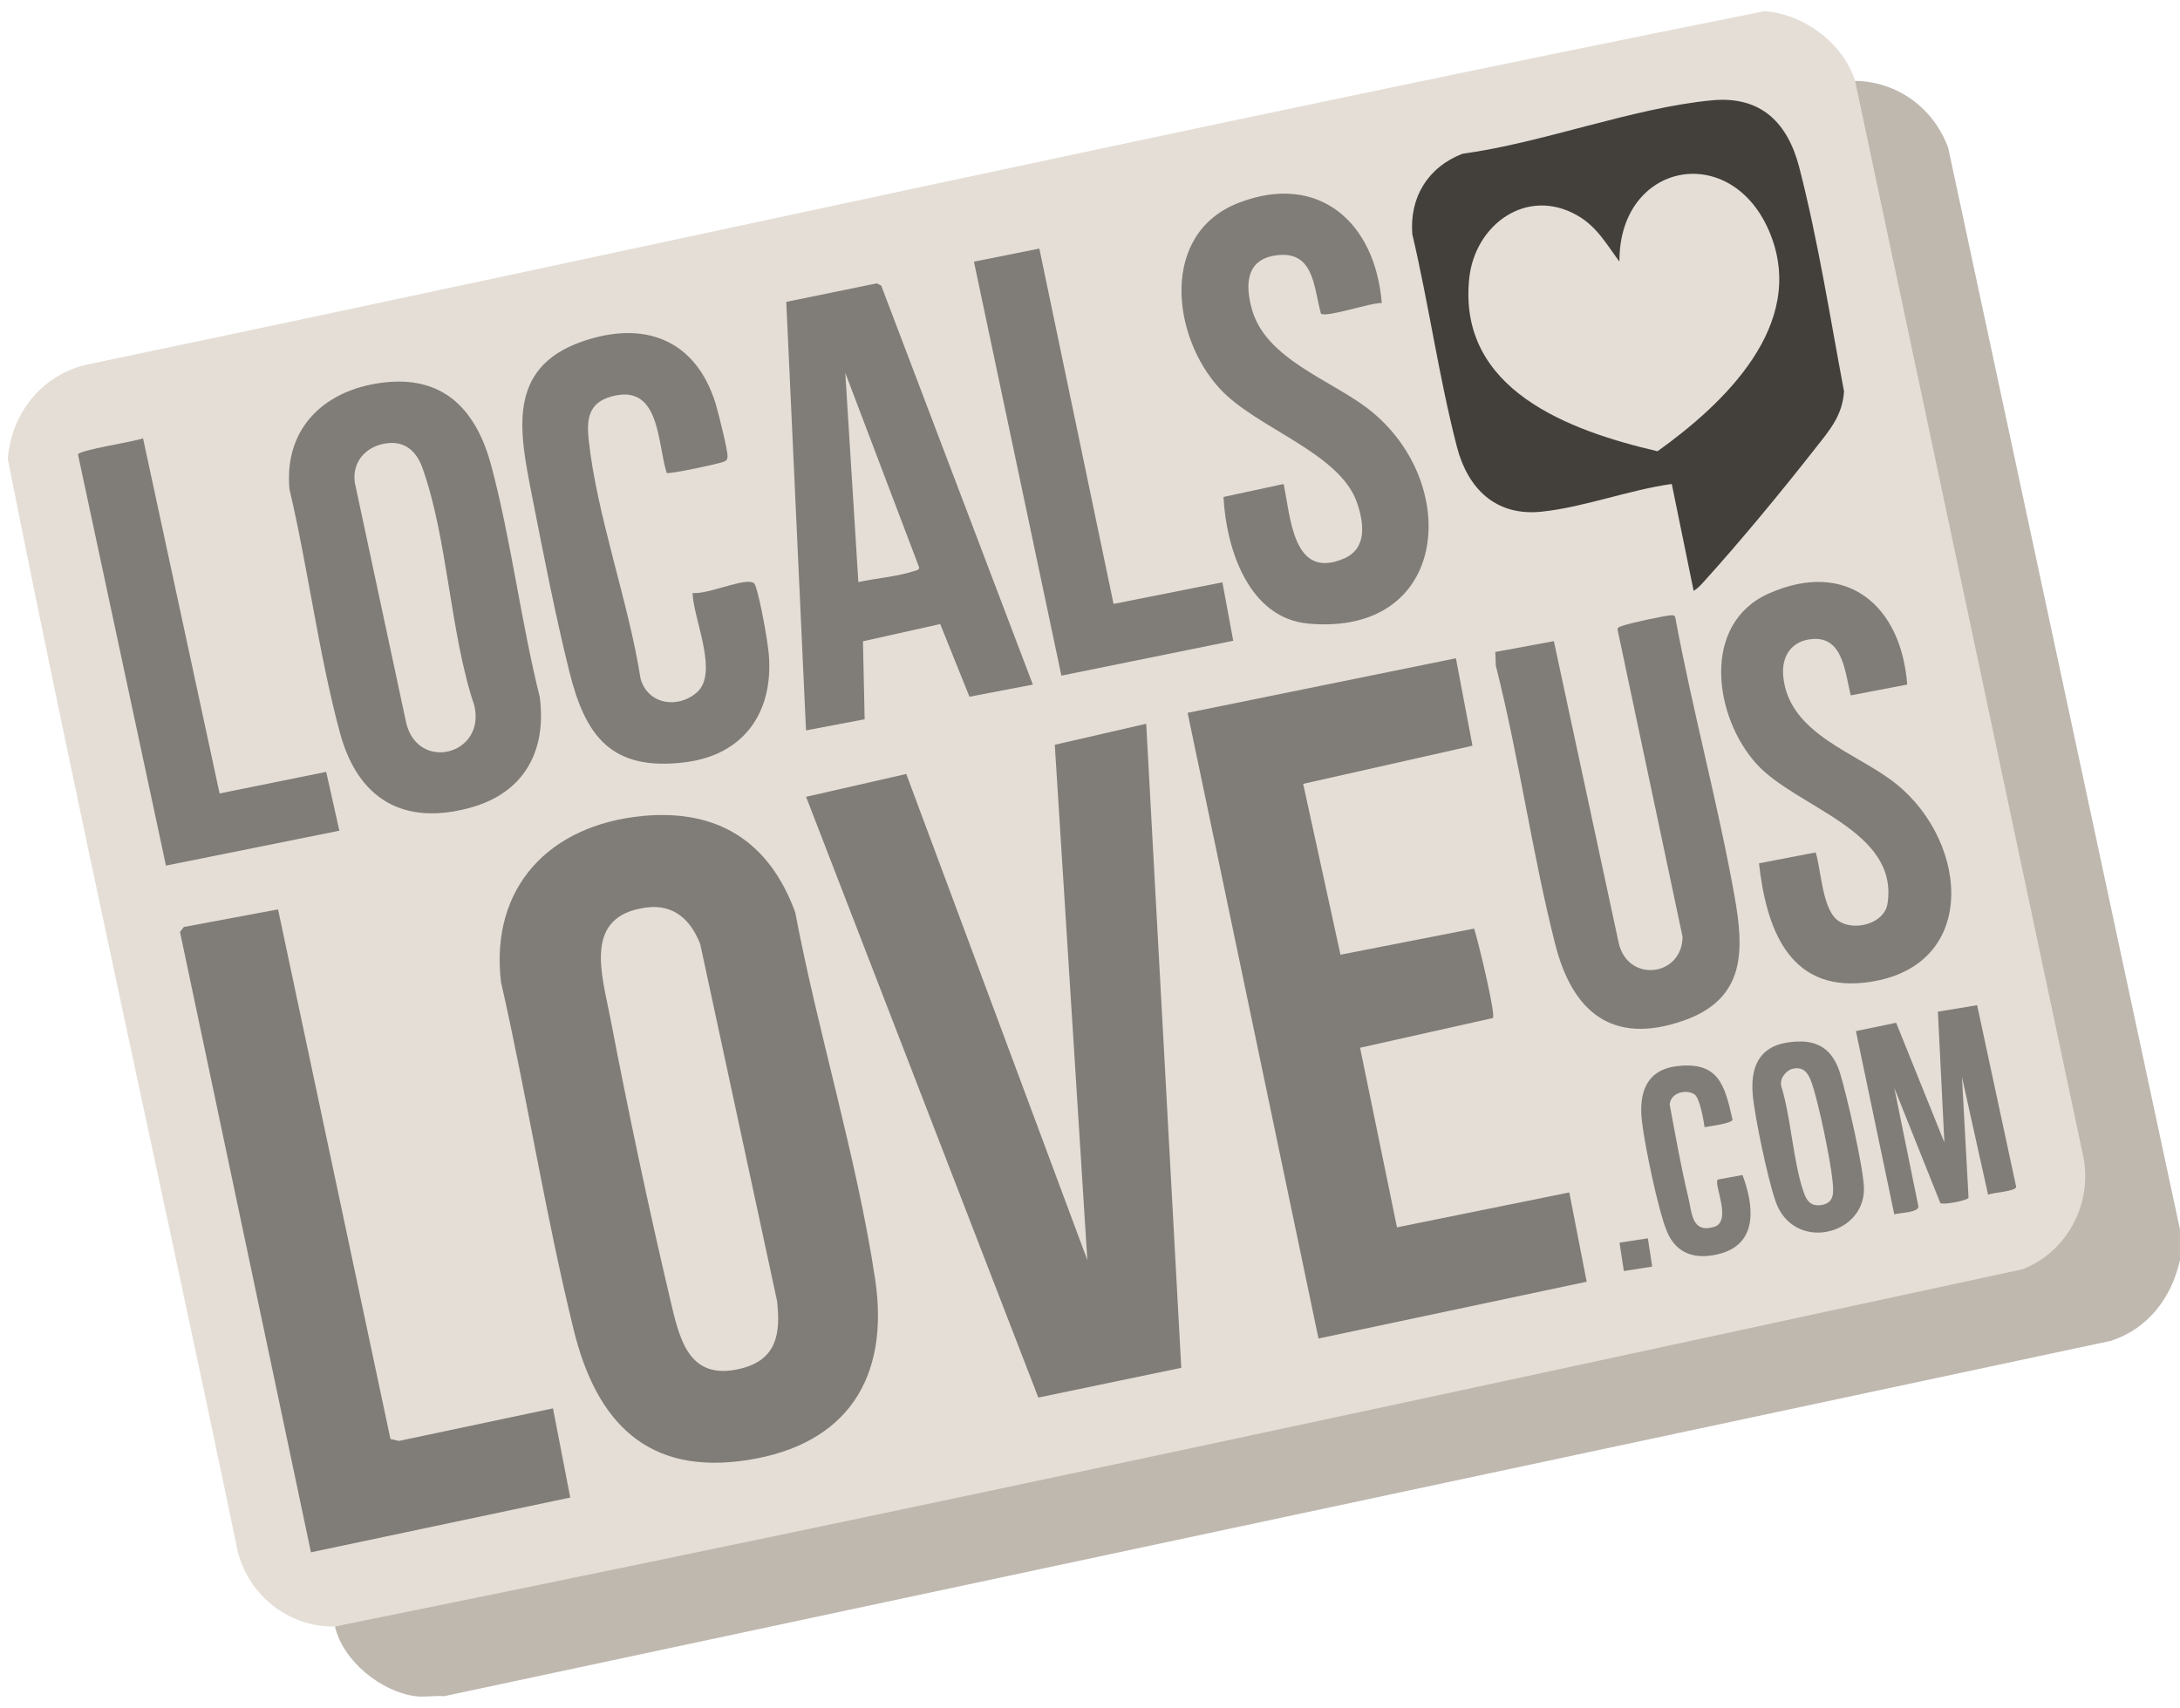 <svg width="97" height="76" viewBox="0 0 97 76" fill="none" xmlns="http://www.w3.org/2000/svg">
<path d="M96.998 54.723V56.082C96.622 57.749 95.589 59.125 93.934 59.667L19.755 75.485C19.354 75.45 18.883 75.535 18.494 75.485C16.96 75.29 15.255 73.916 14.904 72.382C16.887 71.88 18.875 71.391 20.878 70.97C43.907 66.127 66.925 61.266 89.928 56.302C91.596 55.941 92.959 53.276 92.528 51.645L82.375 3.756L82.541 3.598C84.431 3.63 86.045 4.816 86.687 6.583L97.001 54.725L96.998 54.723Z" fill="#BFB8AF"/>
<path d="M82.542 3.593L92.703 51.5C93.109 53.568 91.966 55.734 89.983 56.486C64.989 61.883 39.965 67.318 14.906 72.38C12.85 72.425 11.053 70.996 10.569 69.003C7.207 52.801 3.567 36.649 0.346 20.425C0.509 18.404 1.83 16.715 3.825 16.233C28.724 11.031 53.57 5.481 78.504 0.5C80.246 0.608 82.006 1.919 82.542 3.591V3.593Z" fill="#E4DED6"/>
<path d="M51.001 32.209L52.561 60.87L46.201 62.194L35.867 35.46L40.325 34.443L48.382 56.077L46.933 33.144L51.001 32.209Z" fill="#807C77"/>
<path d="M64.782 29.3L65.519 33.186L57.985 34.883L59.645 42.486L65.591 41.323C65.747 41.779 66.567 45.158 66.426 45.304L60.517 46.627L62.159 54.619L69.826 53.065L70.6 57.039L58.667 59.566L52.844 31.722L64.779 29.295L64.782 29.3Z" fill="#807C77"/>
<path d="M12.372 40.469L17.373 64.038L17.752 64.124L24.605 62.675L25.373 66.643L13.836 69.08L8.01 41.477L8.178 41.253L12.372 40.469Z" fill="#807C77"/>
<path d="M61.48 13.486C61.014 13.459 59.051 14.138 58.777 13.96C58.447 12.764 58.471 11.135 56.784 11.363C55.426 11.546 55.398 12.684 55.709 13.78C56.326 15.963 59.181 16.901 60.836 18.162C65.04 21.363 64.551 28.31 58.228 27.753C55.536 27.515 54.558 24.384 54.44 22.115L57.115 21.539C57.429 23.013 57.524 25.84 59.803 24.855C60.838 24.407 60.69 23.288 60.389 22.391C59.635 20.147 55.934 19.074 54.3 17.322C52.119 14.983 51.598 10.378 55.125 9.022C58.652 7.666 61.189 9.862 61.482 13.484L61.48 13.486Z" fill="#807C77"/>
<path d="M66.533 29.014L69.14 28.533L72.031 41.992C72.46 43.75 74.851 43.454 74.866 41.687L71.971 28.004C72.006 27.881 72.114 27.884 72.206 27.846C72.465 27.743 74.094 27.39 74.365 27.38C74.448 27.377 74.488 27.375 74.538 27.455C75.307 31.606 76.428 35.705 77.175 39.859C77.611 42.293 77.679 44.442 74.929 45.412C71.71 46.547 69.955 44.998 69.198 42.013C68.168 37.954 67.589 33.687 66.556 29.618L66.536 29.017L66.533 29.014Z" fill="#807C77"/>
<path d="M84.865 30.464L82.353 30.945C82.095 29.977 82.032 28.34 80.661 28.436C79.711 28.503 79.254 29.205 79.347 30.115C79.611 32.702 82.654 33.499 84.374 34.888C87.66 37.536 88.061 43.164 82.947 43.73C79.548 44.106 78.58 41.218 78.267 38.42L80.789 37.934C81.042 38.739 81.075 40.541 81.842 41.008C82.554 41.441 83.85 41.098 83.987 40.208C84.491 36.937 79.939 35.949 78.169 34.008C76.261 31.918 75.667 27.751 78.718 26.405C82.188 24.876 84.599 26.959 84.862 30.464H84.865Z" fill="#807C77"/>
<path d="M6.364 19.504L9.771 35.31L14.514 34.35L15.1 36.967L7.384 38.521L3.471 20.228C3.493 20.025 5.998 19.659 6.364 19.504Z" fill="#807C77"/>
<path d="M46.246 11.062L49.548 26.876L54.391 25.913L54.873 28.515L47.227 30.067L43.336 11.644L46.246 11.062Z" fill="#807C77"/>
<path d="M73.322 55.107L73.515 56.366L72.254 56.564L72.061 55.3L73.322 55.107Z" fill="#807C77"/>
<path d="M45.957 30.466L43.136 31.005L41.835 27.771L38.398 28.538L38.473 32.008L35.864 32.504L34.986 13.434L39.015 12.609L39.211 12.712L45.957 30.466Z" fill="#807C77"/>
<path d="M38.193 25.905L37.611 16.592L40.905 25.268C40.858 25.391 40.76 25.383 40.662 25.416C39.948 25.657 38.945 25.737 38.193 25.905Z" fill="#E4DED6"/>
<path d="M28.566 36.314C31.938 35.988 34.23 37.45 35.383 40.598C36.398 45.963 38.135 51.556 38.94 56.931C39.594 61.305 37.704 64.284 33.264 64.975C28.825 65.667 26.543 63.318 25.528 59.184C24.272 54.073 23.455 48.831 22.292 43.697C21.795 39.468 24.47 36.713 28.566 36.317V36.314Z" fill="#807C77"/>
<path d="M28.758 40.386C29.984 40.225 30.736 40.937 31.157 42.013L34.576 57.899C34.739 59.35 34.561 60.504 32.974 60.902C30.588 61.499 30.217 59.503 29.798 57.728C28.846 53.69 27.943 49.403 27.161 45.327C26.787 43.377 25.913 40.759 28.758 40.386Z" fill="#E4DED6"/>
<path d="M75.359 26.293L74.386 21.538C72.511 21.796 70.44 22.583 68.588 22.771C66.55 22.982 65.309 21.741 64.827 19.888C64.028 16.805 63.574 13.536 62.842 10.427C62.709 8.778 63.541 7.436 65.073 6.842C68.628 6.364 72.679 4.789 76.184 4.463C78.38 4.26 79.555 5.484 80.064 7.469C80.899 10.72 81.431 14.125 82.05 17.414C81.982 18.494 81.411 19.139 80.786 19.936C79.28 21.859 77.43 24.102 75.793 25.907C75.67 26.043 75.517 26.208 75.356 26.293H75.359Z" fill="#43403C"/>
<path d="M72.057 11.644C72.032 7.179 77.096 6.234 78.771 10.413C80.393 14.462 76.728 17.951 73.752 20.082C69.804 19.162 64.853 17.345 65.374 12.384C65.625 10.002 67.928 8.3 70.185 9.588C71.057 10.087 71.486 10.872 72.057 11.644Z" fill="#E4DED6"/>
<path d="M87.972 44.73L89.712 52.823C89.66 53.028 88.694 53.061 88.461 53.169L87.298 47.929L87.591 53.297C87.561 53.429 86.471 53.627 86.338 53.542L84.287 48.413L85.363 53.703C85.333 53.963 84.571 53.961 84.287 54.041L82.58 45.886L84.37 45.515L86.516 50.84L86.228 45.021L87.97 44.733L87.972 44.73Z" fill="#807C77"/>
<path d="M75.846 50.16C75.804 49.856 75.631 48.848 75.392 48.698C75.006 48.452 74.332 48.638 74.294 49.152C74.548 50.523 74.793 51.912 75.117 53.266C75.287 53.977 75.272 54.89 76.262 54.602C77.09 54.361 76.235 52.699 76.433 52.493L77.533 52.29C78.027 53.606 78.25 55.311 76.568 55.782C75.518 56.078 74.603 55.853 74.169 54.797C73.77 53.83 73.184 50.974 73.058 49.891C72.916 48.655 73.234 47.605 74.633 47.444C76.481 47.234 76.744 48.299 77.09 49.826C77.072 49.999 76.052 50.119 75.846 50.162V50.16Z" fill="#807C77"/>
<path d="M79.508 46.398C80.739 46.2 81.511 46.576 81.877 47.767C82.165 48.709 82.942 52.048 82.938 52.923C82.93 55.006 79.786 55.721 79.002 53.455C78.663 52.479 78.087 49.77 77.991 48.739C77.884 47.566 78.222 46.603 79.508 46.398Z" fill="#807C77"/>
<path d="M79.796 47.557C80.263 47.459 80.466 47.778 80.604 48.164C80.912 49.021 81.451 51.636 81.541 52.561C81.591 53.072 81.634 53.551 81.007 53.631C80.576 53.686 80.386 53.438 80.258 53.065C79.776 51.666 79.704 49.781 79.257 48.331C79.177 47.996 79.471 47.622 79.794 47.554L79.796 47.557Z" fill="#E4DED6"/>
<path d="M29.663 21.046C29.235 19.65 29.368 17.025 27.177 17.652C26.212 17.928 26.096 18.63 26.189 19.522C26.542 22.919 27.971 26.78 28.503 30.209C28.829 31.355 30.172 31.558 31.015 30.806C31.99 29.938 30.844 27.527 30.817 26.389C31.453 26.454 32.872 25.82 33.386 25.897C33.519 25.917 33.564 25.935 33.612 26.065C33.822 26.637 34.161 28.517 34.211 29.154C34.412 31.728 33.078 33.611 30.451 33.927C27.204 34.315 26.049 32.773 25.332 29.883C24.707 27.371 24.168 24.591 23.667 22.039C23.123 19.262 22.519 16.381 25.891 15.203C28.656 14.235 30.947 15.1 31.837 17.945C31.947 18.299 32.394 20.074 32.373 20.324C32.361 20.472 32.323 20.487 32.206 20.547C32.06 20.62 29.769 21.119 29.661 21.044L29.663 21.046Z" fill="#807C77"/>
<path d="M24.016 31.012C23.179 27.663 22.747 24.063 21.865 20.744C21.236 18.377 19.872 16.755 17.215 17.008C14.552 17.262 12.624 18.966 12.88 21.769C13.713 25.309 14.184 29.127 15.129 32.619C15.921 35.547 17.937 36.765 20.922 35.945C23.311 35.291 24.332 33.441 24.016 31.012ZM18.079 32.193L15.788 21.481C15.648 20.495 16.36 19.791 17.312 19.716C18.084 19.656 18.551 20.142 18.791 20.809C19.922 23.948 20.017 28.157 21.105 31.398C21.622 33.584 18.623 34.361 18.079 32.193Z" fill="#807C77"/>
</svg>
